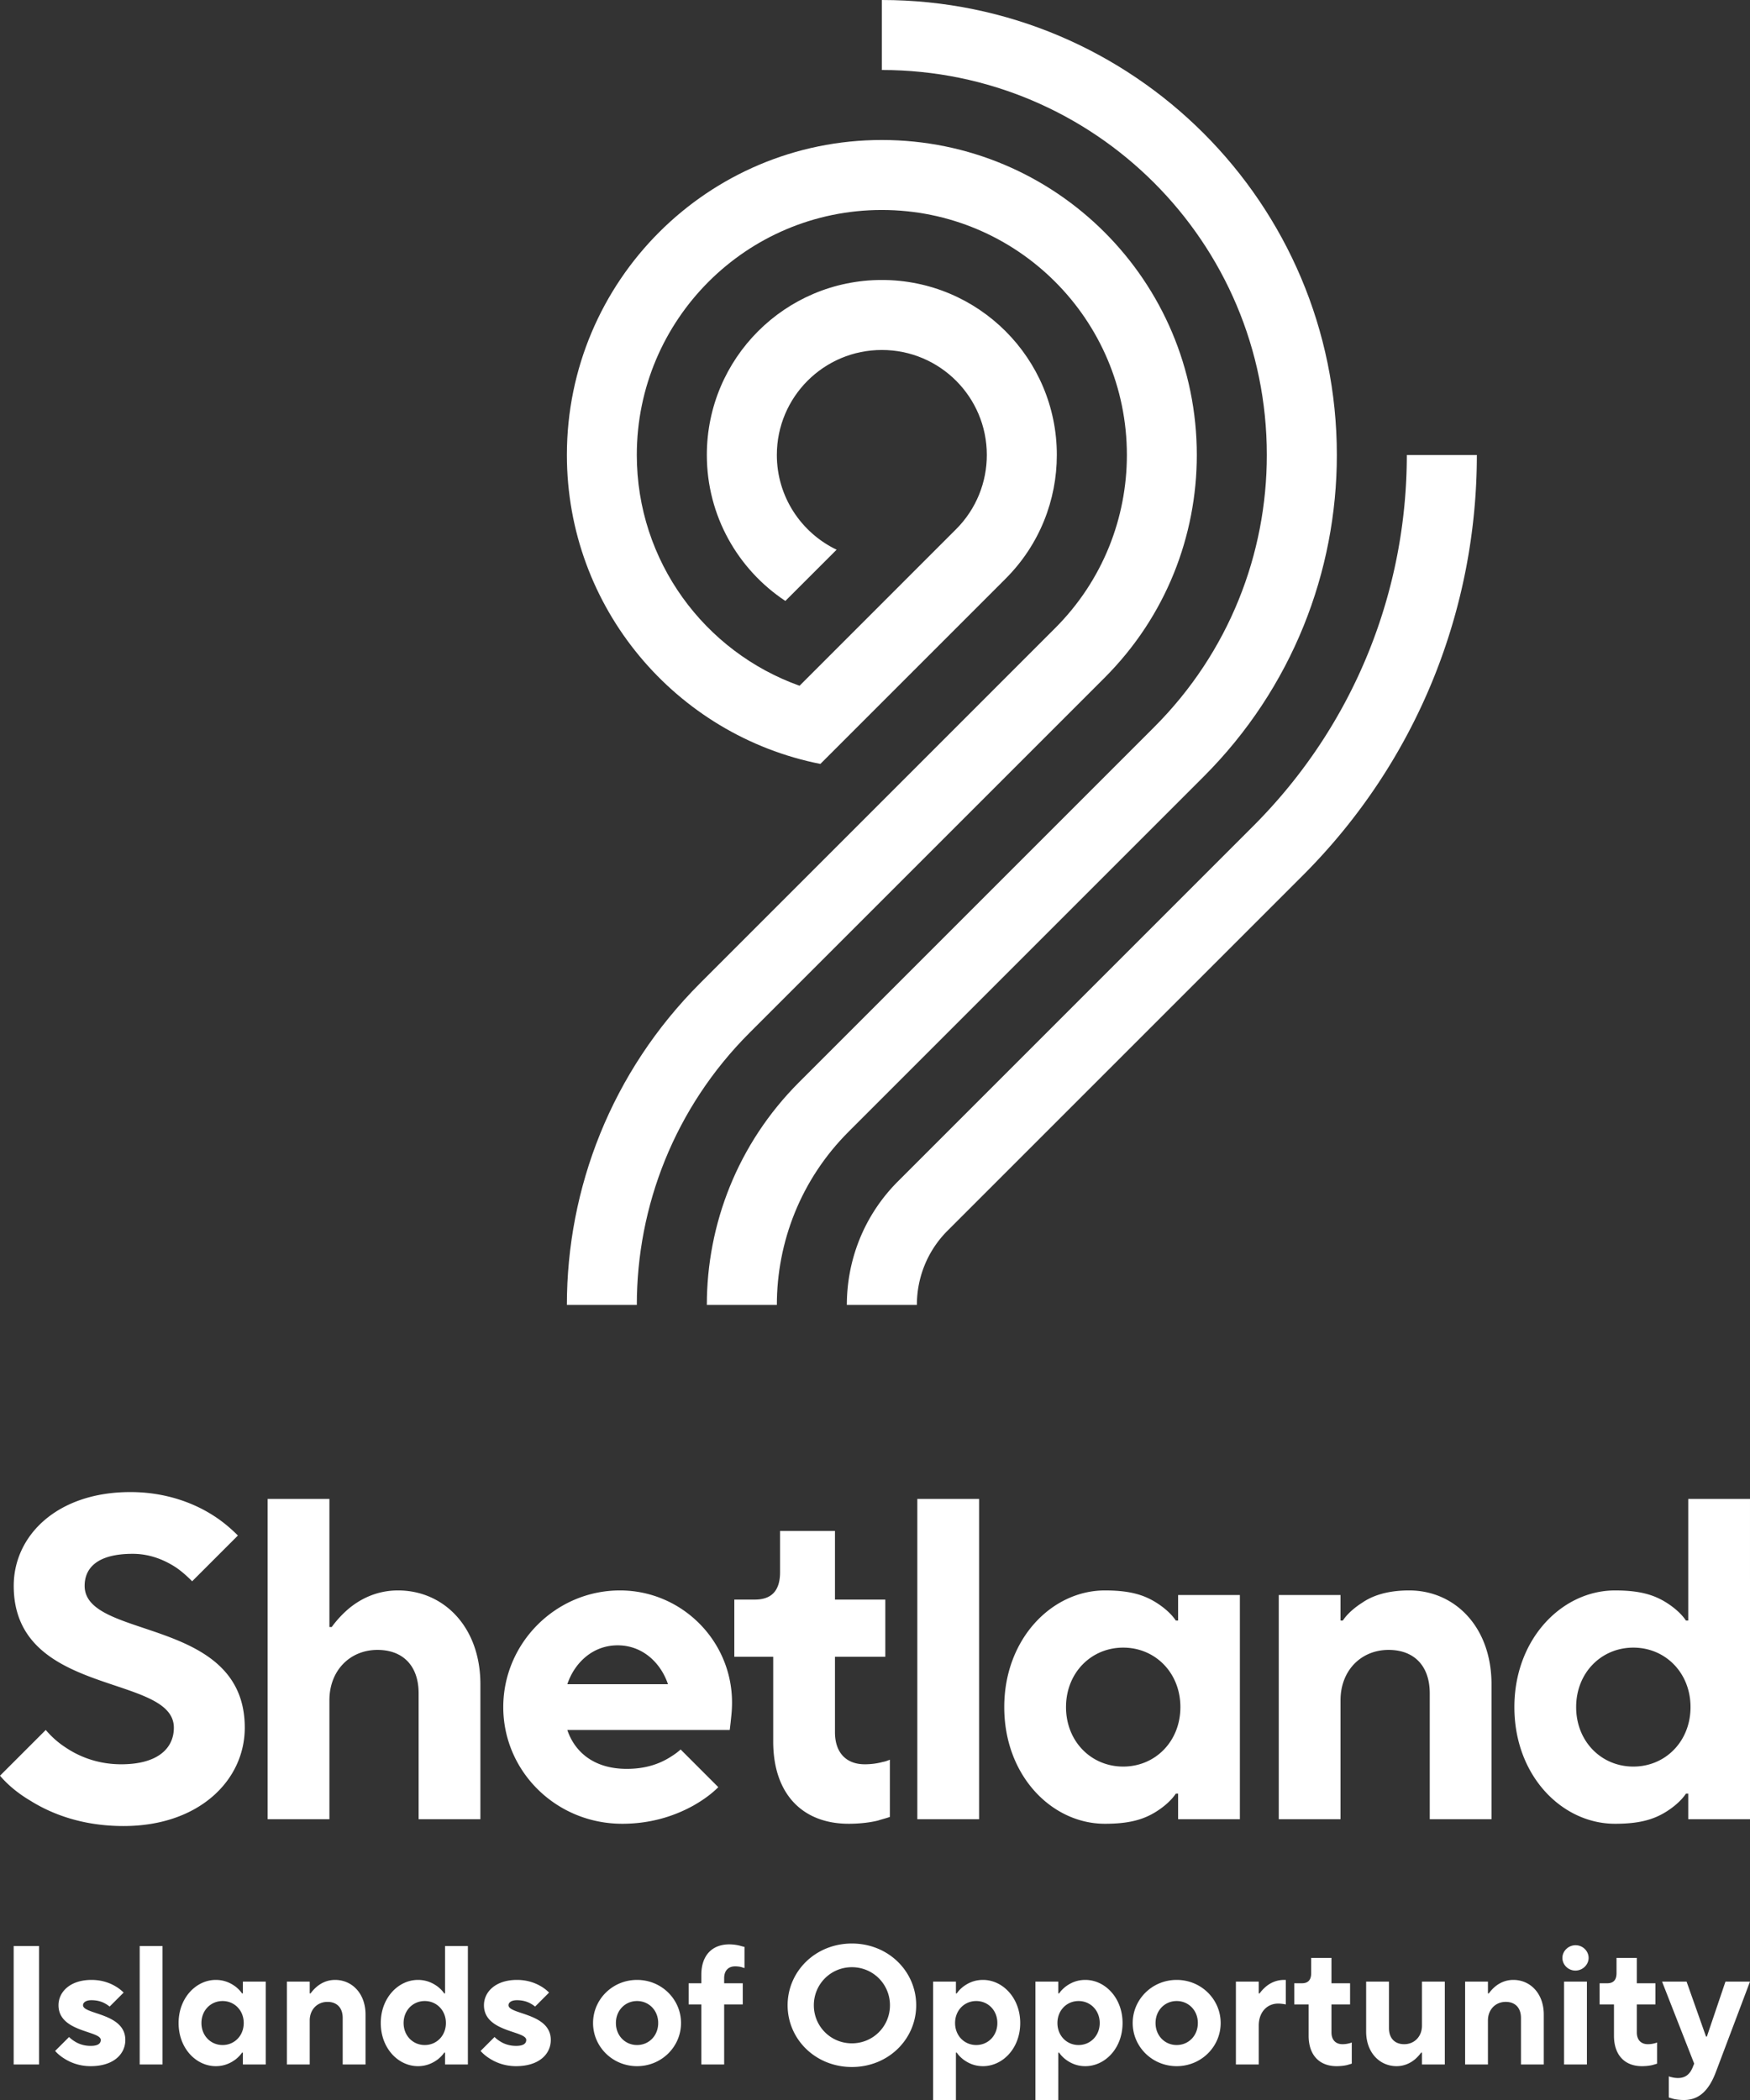<svg xmlns="http://www.w3.org/2000/svg" width="2000" height="2400" viewBox="0 0 2000 2400"><rect x="0" y="0" width="2000" height="2400" fill="#333333" stroke="none"/><title>Shetland.org</title><path d="M15.626 2224.074h28.988v135.332H15.626v-135.332zm144.021 0h26.1v135.332h-26.1v-135.332zm117.922 121.786h-.952c-1.943 2.911-4.442 5.41-7.345 7.732-5.214 3.88-12.56 7.738-22.625 7.738-22.425 0-42.54-20.293-42.54-49.306 0-28.789 20.114-49.275 42.54-49.275 10.065 0 17.411 3.852 22.625 7.727 2.902 2.314 5.401 4.832 7.345 7.723h.952v-13.524h26.128v94.731h-26.128v-13.546zm.98-33.837c0-14.489-10.638-25.129-24.152-25.129-13.537 0-24.177 10.64-24.177 25.129 0 14.524 10.641 25.151 24.177 25.151 13.515.001 24.152-10.626 24.152-25.151zm49.308-47.348h26.099v13.524h.966c2.118-2.891 4.435-5.409 7.174-7.723 4.633-3.875 11.574-7.727 20.859-7.727 19.335 0 34.798 15.45 34.798 39.633v57.025h-26.1v-53.167c0-11.605-6.57-18.377-17.402-18.377-11.594 0-20.295 8.709-20.295 21.273v50.271h-26.099v-94.732zm180.774 81.185h-.974c-1.925 2.911-4.428 5.41-7.343 7.732-5.228 3.88-12.574 7.738-22.627 7.738-22.428 0-42.517-20.293-42.517-49.306 0-28.789 20.088-49.275 42.517-49.275 10.053 0 17.399 3.852 22.627 7.727 2.915 2.314 5.417 4.832 7.343 7.723h.974v-54.125h26.084v135.332h-26.084v-13.546zm.963-33.837c0-14.489-10.638-25.129-24.179-25.129-13.525 0-24.155 10.64-24.155 25.129 0 14.524 10.63 25.151 24.155 25.151 13.541.001 24.179-10.626 24.179-25.151zm218.458-49.275c28.032 0 50.259 22.22 50.259 49.275 0 27.078-22.227 49.306-50.259 49.306-28.011 0-50.274-22.229-50.274-49.306 0-27.055 22.263-49.275 50.274-49.275zm24.166 49.275c0-14.489-10.622-25.129-24.166-25.129-13.53 0-24.164 10.64-24.164 25.129 0 14.524 10.634 25.151 24.164 25.151 13.544.001 24.166-10.626 24.166-25.151zm49.302-21.246h-14.503V2266.6h14.503v-9.668c0-22.422 12.563-34.784 31.89-34.784 4.839 0 9.289.768 12.361 1.552 1.783.558 3.501.944 5.071 1.339v24.157c-1.007-.194-1.97-.572-3.124-.97-2.127-.58-4.645-.964-7.543-.964-7.743 0-12.563 4.829-12.563 13.528v5.81h21.26v24.177h-21.26v68.628H801.52v-68.628zm172.067-69.616c41.757 0 73.487 31.916 73.487 70.556 0 38.681-31.729 70.568-73.487 70.568-41.753 0-73.46-31.887-73.46-70.568 0-38.639 31.707-70.556 73.46-70.556zm0 114.07c24.163 0 43.499-19.324 43.499-43.513 0-24.148-19.335-43.492-43.499-43.492-24.167 0-43.487 19.344-43.487 43.492.001 24.189 19.32 43.513 43.487 43.513zm92.787-70.556h26.104v13.524h.957c1.939-2.891 4.455-5.409 7.354-7.723 5.229-3.875 12.376-7.727 22.615-7.727 22.445 0 42.559 20.486 42.559 49.275 0 29.014-20.113 49.306-42.559 49.306-10.239 0-17.386-3.857-22.615-7.738-2.899-2.322-5.415-4.821-7.354-7.732h-.957V2400h-26.104v-135.325zm73.457 47.348c0-14.489-10.605-25.129-24.156-25.129-13.507 0-24.167 10.64-24.167 25.129 0 14.524 10.66 25.151 24.167 25.151 13.551.001 24.156-10.626 24.156-25.151zm43.522-47.348h26.107v13.524h.946c1.944-2.891 4.464-5.409 7.354-7.723 5.221-3.875 12.383-7.727 22.606-7.727 22.424 0 42.566 20.486 42.566 49.275 0 29.014-20.143 49.306-42.566 49.306-10.224 0-17.386-3.857-22.606-7.738-2.891-2.322-5.41-4.821-7.354-7.732h-.946V2400h-26.107v-135.325zm73.459 47.348c0-14.489-10.639-25.129-24.169-25.129-13.54 0-24.154 10.64-24.154 25.129 0 14.524 10.614 25.151 24.154 25.151 13.531.001 24.169-10.626 24.169-25.151zm87.956-49.275c28.032 0 50.275 22.22 50.275 49.275 0 27.078-22.243 49.306-50.275 49.306-28.025 0-50.258-22.229-50.258-49.306 0-27.055 22.232-49.275 50.258-49.275zm24.197 49.275c0-14.489-10.662-25.129-24.197-25.129-13.526 0-24.155 10.64-24.155 25.129 0 14.524 10.629 25.151 24.155 25.151 13.535.001 24.197-10.626 24.197-25.151zm43.487-47.348h26.113v13.524h.959c2.123-2.891 4.432-5.409 7.143-7.723 4.635-3.875 11.571-7.727 20.876-7.727h1.94v28.029l-2.127-.397c-1.562-.185-3.672-.584-6.577-.584-12.557 0-22.214 9.669-22.214 25.137v44.472h-26.113v-94.731zm83.136 26.102h-16.437V2266.6h8.689c7.17 0 10.653-3.852 10.653-11.602v-17.394h23.189v28.996h21.268v24.177h-21.268v31.876c0 8.706 4.824 13.556 12.562 13.556 2.903 0 5.401-.387 7.548-.978 1.158-.202 2.117-.572 3.094-.974v24.178c-1.547.588-3.296.97-5.025 1.55-3.097.768-7.548 1.344-12.381 1.344-19.327 0-31.893-12.371-31.893-34.782v-35.77zm65.714-26.102h26.088v53.155c0 11.604 6.607 18.38 17.437 18.38 11.582 0 20.28-8.702 20.28-21.276v-50.259h26.104v94.731h-26.104v-13.546h-.959a45.05 45.05 0 01-7.151 7.732c-4.652 3.88-11.788 7.738-20.894 7.738-19.327 0-34.801-15.469-34.801-39.619v-57.036zm113.099 0h26.096v13.524h.985a45.112 45.112 0 017.129-7.723c4.67-3.875 11.632-7.727 20.911-7.727 19.334 0 34.792 15.45 34.792 39.633v57.025h-26.072v-53.167c0-11.605-6.589-18.377-17.424-18.377-11.617 0-20.321 8.709-20.321 21.273v50.271h-26.096v-94.732zm126.237-41.563c8.345 0 14.911 6.74 14.911 14.492 0 7.736-6.762 14.487-15.091 14.487-8.31 0-14.865-6.751-14.865-14.487 0-7.751 6.76-14.492 15.045-14.492zm-13.14 41.563h26.113v94.731h-26.113v-94.731zm57.046 26.102h-16.421V2266.6h8.689c7.152 0 10.646-3.852 10.646-11.602v-17.394h23.177v28.996h21.27v24.177h-21.27v31.876c0 8.706 4.854 13.556 12.587 13.556 2.891 0 5.393-.387 7.528-.978 1.154-.202 2.129-.572 3.095-.974v24.178c-1.554.588-3.277.97-5.035 1.55-3.086.768-7.543 1.344-12.378 1.344-19.314 0-31.889-12.371-31.889-34.782v-35.77zm62.644 82.164c.95.394 1.962.781 3.114.952 2.113.585 4.62.975 7.523.975 8.696 0 13.54-4.833 16.424-11.611l1.955-4.821-36.725-93.761h28.017l22.241 62.832h.97l21.255-62.832H2000l-38.672 102.474c-7.917 21.446-19.145 32.852-36.731 32.852-4.847 0-9.282-.59-12.372-1.349-1.74-.581-3.483-.977-5.037-1.558v-24.153zM94.884 2291.718c0-2.884 2.907-5.776 9.667-5.776 6.776 0 11.982 1.741 15.684 3.855 1.865 1.038 3.611 2.232 5.049 3.442l16.017-16.014c-2.517-2.508-5.626-5.029-9.286-7.146-6.199-3.674-15.263-7.331-27.463-7.331-24.178 0-37.685 13.513-37.685 28.97 0 30.936 48.308 29.01 48.308 39.641 0 3.872-2.895 6.783-11.57 6.783-7.746 0-13.926-2.32-18.395-5.223-2.293-1.43-4.447-3.025-6.26-4.924l-15.963 15.948c2.917 3.273 6.382 6.176 10.442 8.69 6.944 4.442 17.017 8.696 30.175 8.696 26.1 0 39.625-13.712 39.625-29.971 0-30.925-48.345-28.977-48.345-39.64zm486.252 0c0-2.884 2.869-5.776 9.66-5.776 6.784 0 11.971 1.741 15.649 3.855a31.446 31.446 0 015.086 3.442l15.987-16.014c-2.514-2.508-5.612-5.029-9.252-7.146-6.233-3.674-15.308-7.331-27.47-7.331-24.183 0-37.7 13.513-37.7 28.97 0 30.936 48.33 29.01 48.33 39.641 0 3.872-2.929 6.783-11.62 6.783-7.73 0-13.9-2.32-18.36-5.223-2.292-1.43-4.442-3.025-6.267-4.924l-15.946 15.948c2.892 3.273 6.36 6.176 10.421 8.69 6.959 4.442 17.035 8.696 30.152 8.696 26.116 0 39.659-13.712 39.659-29.971 0-30.925-48.329-28.977-48.329-39.64zM52.29 1977.115c6.27 7.319 13.596 14.114 22.481 19.867 14.645 9.935 36.079 19.343 63.789 19.343 41.832 0 60.133-18.297 60.133-41.828 0-62.219-183.01-34.51-183.01-162.095 0-57.518 49.679-107.186 133.338-107.186 40.259 0 71.637 12.549 92.027 25.098 12.024 7.32 21.957 15.685 30.846 24.57l-52.286 52.289c-5.754-5.753-11.507-10.973-18.298-15.677-12.031-7.854-28.759-15.69-49.678-15.69-39.733 0-54.901 15.69-54.901 36.597 0 62.225 183.002 34.515 183.002 162.095 0 60.129-52.281 112.418-138.56 112.418-47.578 0-82.614-14.115-106.144-28.759C20.912 2049.79 9.412 2040.38 0 2029.398l52.29-52.283zm253.588-264.054h70.594v146.405h2.611c5.747-7.846 12.031-14.64 19.35-20.918 12.544-10.457 31.367-20.915 56.462-20.915 52.297 0 94.122 41.833 94.122 107.193v154.248h-70.583v-143.79c0-31.374-17.777-49.675-47.068-49.675-31.37 0-54.894 23.531-54.894 57.517v135.948h-70.594v-366.013zm577.78 180.392h-44.442v-65.363h23.53c19.351 0 28.759-10.458 28.759-31.371v-47.06h62.744v78.431h57.518v65.363h-57.518v86.277c0 23.525 13.069 36.595 33.988 36.595 7.844 0 14.634-1.042 20.396-2.616 3.134-.517 5.746-1.565 8.363-2.615v65.363c-4.188 1.574-8.889 2.616-13.6 4.18-8.366 2.098-20.389 3.664-33.461 3.664-52.29 0-86.277-33.462-86.277-94.112v-96.736zm164.705-180.392h70.593v366.013h-70.593v-366.013zm-270.497 286.356c-3.259 2.915-6.833 5.573-10.81 8.023-12.024 7.843-28.236 14.118-50.716 14.118-39.213 0-60.133-20.921-67.973-44.443H833.98l1.056-8.892c.524-5.75 1.562-12.549 1.562-22.485 0-70.587-57.511-128.105-128.102-128.105-73.202 0-133.331 60.133-133.331 133.334 0 73.202 60.129 133.333 135.94 133.333 35.562 0 62.752-10.457 81.566-20.915 10.986-6.271 20.395-13.07 28.238-20.908l-.015-.029-43.028-43.031zm-71.989-119.037c29.283 0 49.679 20.916 57.518 44.445H648.366c7.84-23.529 28.228-44.445 57.511-44.445zm1223.533-167.319v138.99h-2.615c-5.229-7.84-13.674-14.995-22.155-20.373-14.935-9.464-31.703-14.045-58.894-14.045-60.645 0-115.03 55.429-115.03 133.334 0 78.43 54.386 133.333 115.03 133.333 27.19 0 43.959-4.575 58.894-14.039 8.481-5.379 16.927-12.531 22.155-20.38h2.615v29.192h70.588V1713.06h-70.588zm-62.743 305.879c-36.606 0-65.358-28.752-65.358-67.973 0-39.214 28.752-67.973 65.358-67.973 36.602 0 65.354 28.759 65.354 67.973 0 39.221-28.752 67.973-65.354 67.973zm-520.263-196.075v29.186h-2.615c-5.228-7.84-13.668-14.995-22.159-20.373-14.929-9.464-31.69-14.045-58.889-14.045-60.645 0-115.028 55.429-115.028 133.334 0 78.43 54.384 133.333 115.028 133.333 27.198 0 43.96-4.575 58.889-14.039 8.491-5.379 16.932-12.531 22.159-20.38h2.615v29.192h70.588v-256.208h-70.588zm-62.743 196.075c-36.606 0-65.362-28.752-65.362-67.973 0-39.214 28.756-67.973 65.362-67.973 36.6 0 65.354 28.759 65.354 67.973 0 39.221-28.754 67.973-65.354 67.973zm273.134-187.262c-8.483 5.378-16.93 12.533-22.15 20.373h-2.62v-29.186h-70.583v256.208h70.583v-135.948c0-33.986 23.529-57.517 54.9-57.517 29.293 0 47.066 18.302 47.066 49.675v143.79h70.577v-154.248c0-65.36-41.816-107.193-94.106-107.193-25.36 0-42.415 6.24-53.667 14.046zm-508.941-340.328c0-30.721 11.656-61.436 35.069-84.86v.012l405.692-405.683c132.846-132.765 199.226-306.804 199.21-480.842h-80.036c0 153.568-58.527 307.119-175.697 424.279l-405.668 405.679c-39.124 39.04-58.601 90.225-58.601 141.416h80.031z" fill="#fff"/><path d="M1527.821 519.976v-.027C1527.821 232.788 1295.011 0 1007.804 0v79.995c242.962 0 439.996 196.977 439.996 439.955v.027c0 112.626-42.913 225.218-128.867 311.123L913.26 1236.787h-.016.016c-70.31 70.299-105.448 162.424-105.448 254.562h80.022c0-71.654 27.313-143.323 82.008-197.995l405.659-405.678c101.567-101.545 152.32-234.623 152.32-367.7z" fill="#fff"/><path d="M1149.219 661.401c39.11-39.06 58.59-90.224 58.59-141.425 0-110.457-89.51-200-200.005-200-110.448 0-199.992 89.543-199.992 200 0 69.688 35.733 131.007 89.731 166.813l58.586-58.552c-40.363-19.313-68.31-60.516-68.31-108.261 0-66.279 53.716-119.994 119.984-119.994 66.328 0 119.989 53.714 119.989 119.994 0 30.711-11.701 61.425-35.128 84.851L913.781 783.728c-108.396-38.655-186.006-142.137-186.006-263.77 0-154.614 125.386-279.982 280.029-279.982 154.645 0 280.059 125.368 280.059 279.982v.019c0 71.672-27.363 143.328-82.104 197.988l-405.617 405.671-.027.01h.027c-101.561 101.544-152.276 234.613-152.276 367.704h79.925c0-112.609 42.973-225.219 128.94-311.135h-.026.026l405.681-405.671h-.013c70.293-70.299 105.379-162.427 105.379-254.567v-.019c0-198.812-161.176-359.962-359.974-359.962-198.793 0-359.939 161.15-359.939 359.962 0 174.772 124.558 320.442 289.689 353.105l211.665-211.662z" fill="#fff"/></svg>